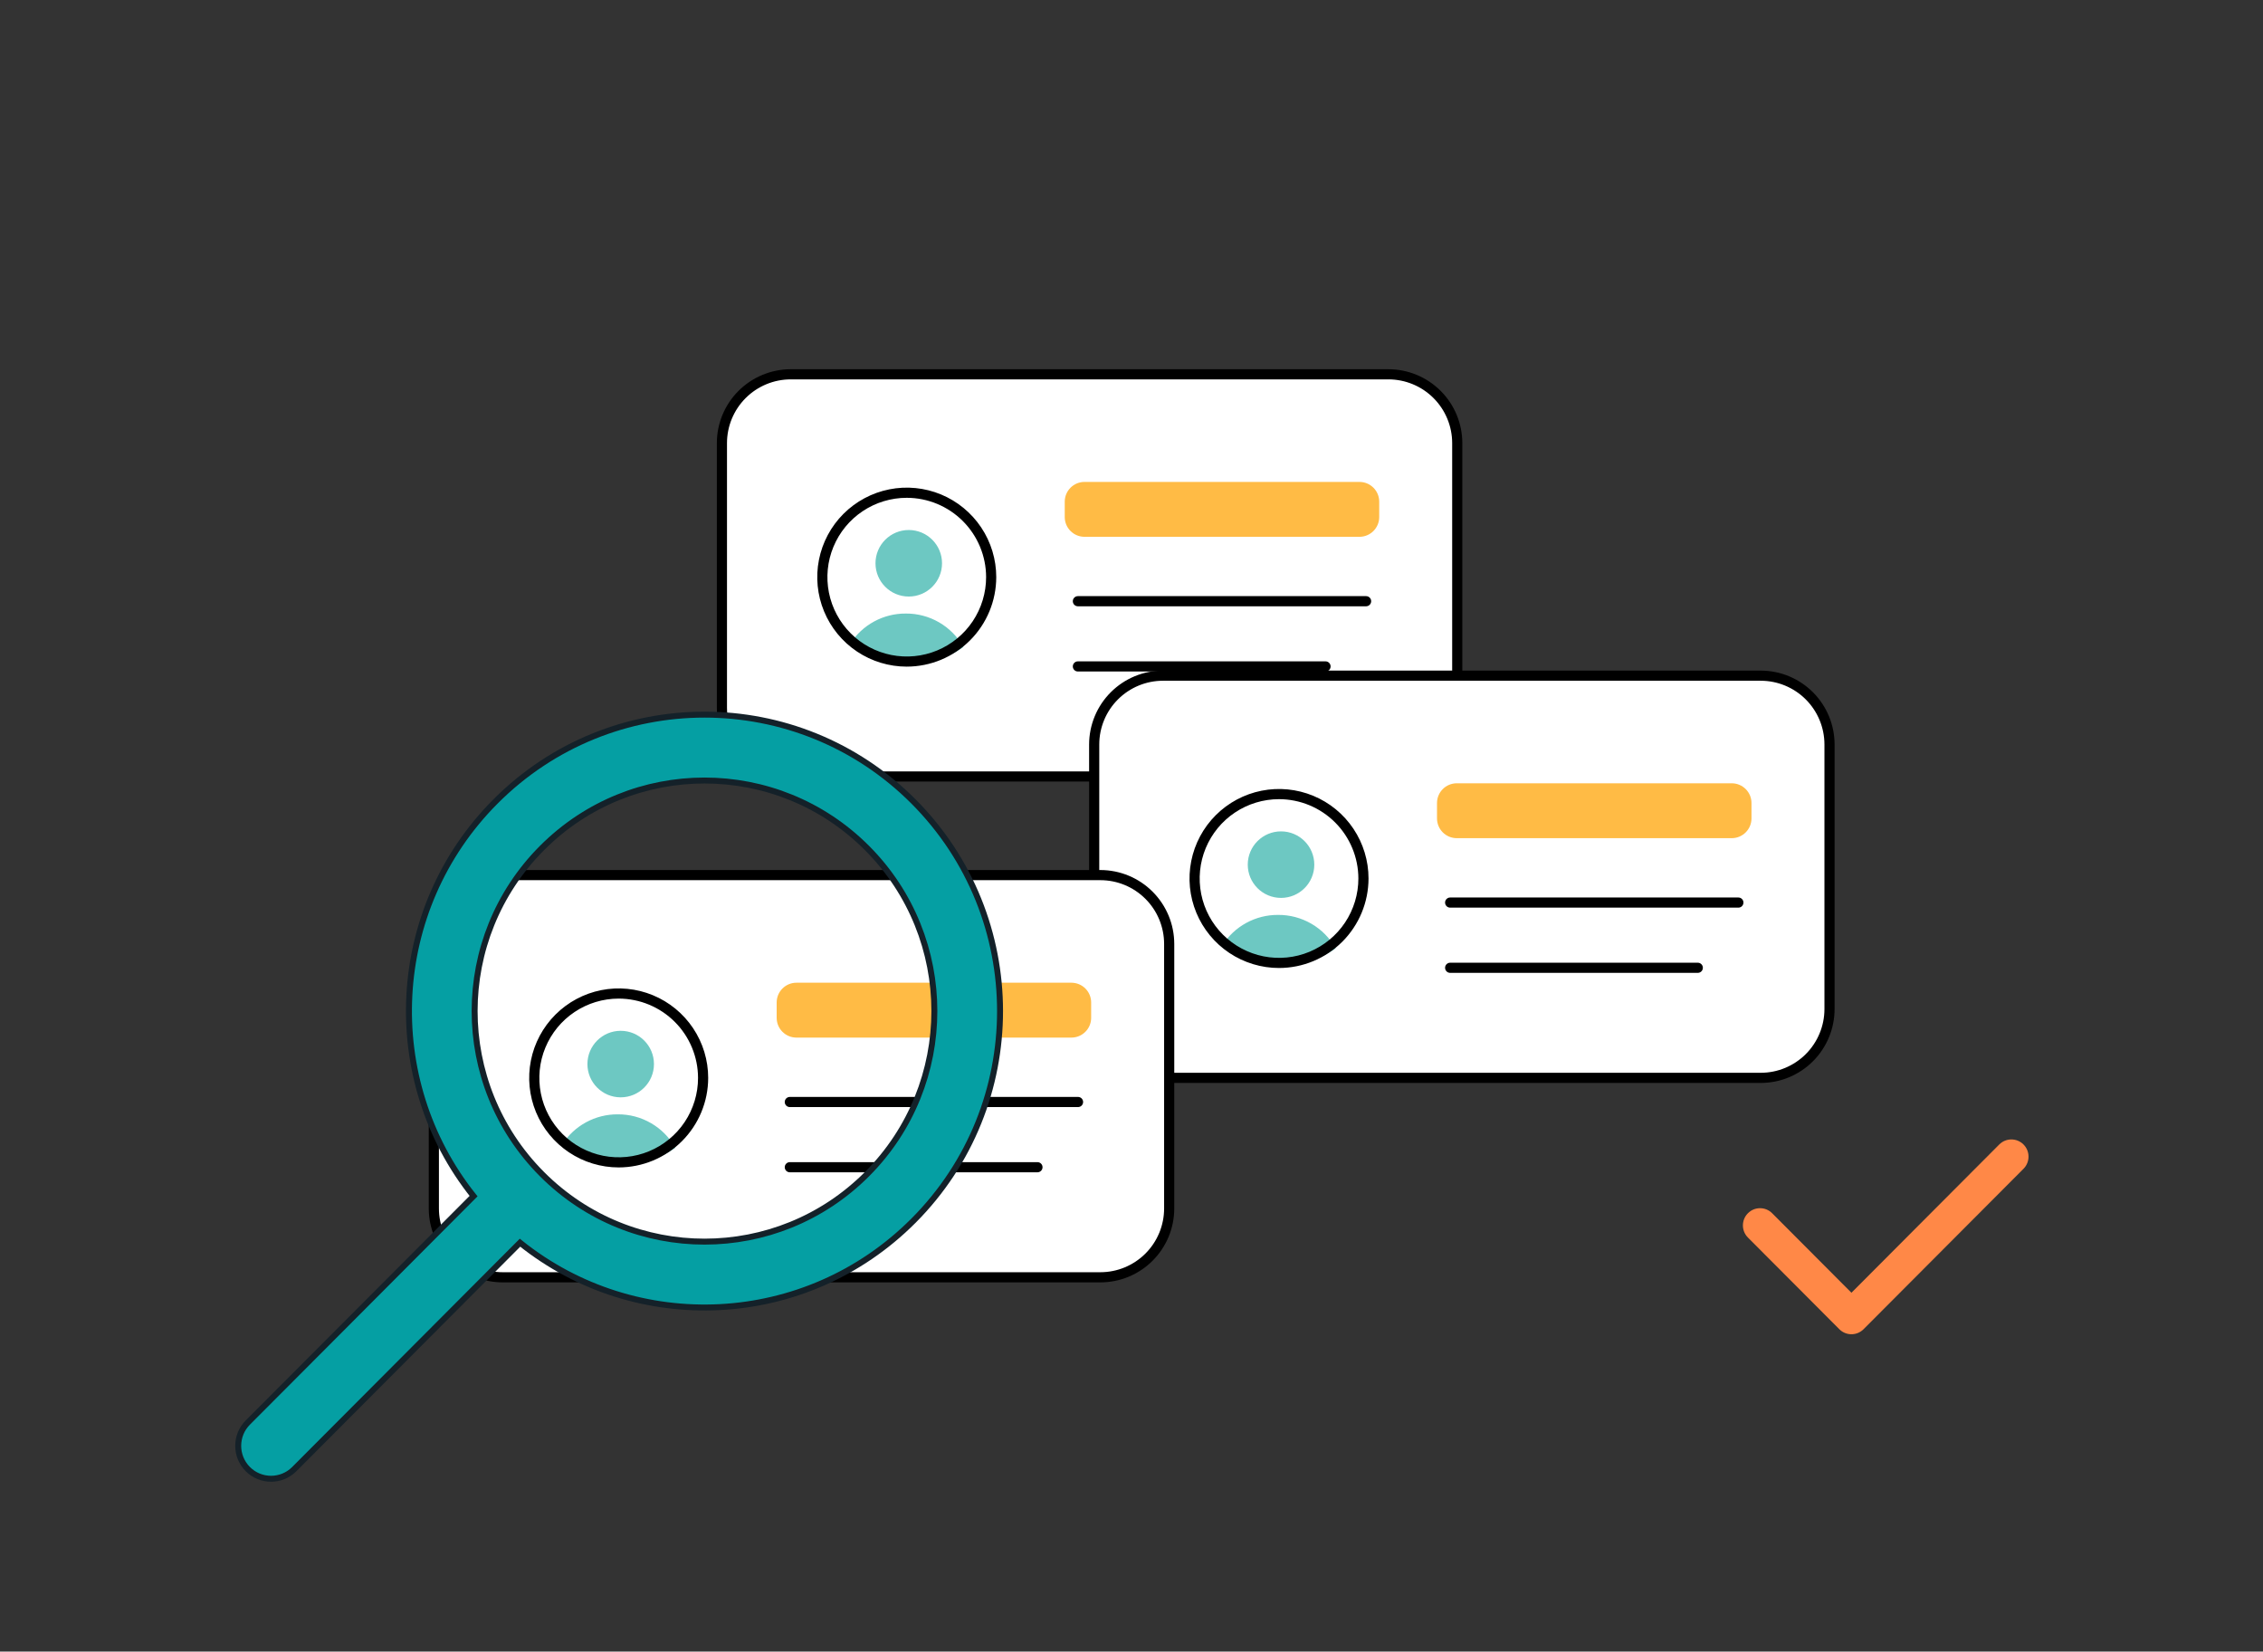 <svg width="570" height="416" viewBox="0 0 570 416" fill="none" xmlns="http://www.w3.org/2000/svg">
<rect x="0" y="0" width="570" height="416" fill="#333333" stroke="none"/>
<path d="M349.728 94.278H199.157C189.591 94.278 181.836 102.033 181.836 111.599V178.263C181.836 187.829 189.591 195.584 199.157 195.584H349.728C359.294 195.584 367.049 187.829 367.049 178.263V111.599C367.049 102.033 359.294 94.278 349.728 94.278Z" fill="white"/>
<path d="M228.896 150.255C233.524 150.255 237.276 146.504 237.276 141.876C237.276 137.248 233.524 133.497 228.896 133.497C224.269 133.497 220.517 137.248 220.517 141.876C220.517 146.504 224.269 150.255 228.896 150.255Z" fill="#6DC8C2"/>
<path d="M228.155 154.538C225.363 154.519 222.612 155.209 220.159 156.544C217.706 157.879 215.633 159.814 214.132 162.169C218.164 165.36 223.119 167.162 228.259 167.306C233.398 167.45 238.447 165.928 242.651 162.968C241.212 160.393 239.107 158.252 236.557 156.768C234.007 155.285 231.105 154.515 228.155 154.538Z" fill="#6DC8C2"/>
<path d="M228.391 167.909C223.933 167.909 219.575 166.587 215.867 164.11C212.16 161.633 209.271 158.112 207.565 153.993C205.858 149.873 205.412 145.341 206.282 140.968C207.152 136.595 209.299 132.578 212.451 129.426C215.604 126.273 219.621 124.126 223.994 123.256C228.366 122.386 232.899 122.833 237.018 124.539C241.137 126.245 244.658 129.135 247.135 132.842C249.612 136.549 250.934 140.907 250.934 145.366C250.928 151.343 248.55 157.072 244.324 161.299C240.098 165.525 234.368 167.902 228.391 167.909ZM228.391 125.386C224.438 125.386 220.574 126.558 217.287 128.755C214 130.951 211.439 134.073 209.926 137.725C208.413 141.378 208.018 145.397 208.79 149.274C209.561 153.151 211.466 156.712 214.261 159.507C217.057 162.302 220.619 164.205 224.496 164.975C228.374 165.746 232.392 165.349 236.044 163.835C239.696 162.322 242.817 159.759 245.013 156.471C247.208 153.184 248.379 149.319 248.378 145.366C248.371 140.068 246.263 134.989 242.516 131.243C238.769 127.498 233.69 125.391 228.391 125.386Z" fill="black"/>
<path d="M349.728 196.862H199.163C194.23 196.857 189.501 194.895 186.012 191.407C182.524 187.919 180.562 183.189 180.557 178.256V111.606C180.562 106.673 182.524 101.943 186.012 98.455C189.501 94.967 194.23 93.005 199.163 93H349.728C354.66 93.007 359.388 94.969 362.874 98.457C366.361 101.945 368.322 106.674 368.327 111.606V178.256C368.322 183.188 366.361 187.917 362.874 191.405C359.388 194.893 354.66 196.855 349.728 196.862ZM199.163 95.557C194.908 95.56 190.827 97.252 187.818 100.261C184.809 103.27 183.117 107.35 183.114 111.606V178.256C183.117 182.512 184.809 186.592 187.818 189.601C190.827 192.61 194.908 194.302 199.163 194.305H349.728C353.982 194.3 358.061 192.608 361.068 189.599C364.076 186.59 365.767 182.511 365.771 178.256V111.606C365.767 107.351 364.076 103.272 361.068 100.263C358.061 97.254 353.982 95.562 349.728 95.557H199.163Z" fill="black"/>
<path d="M342.416 121.385H273.164C270.414 121.385 268.185 123.614 268.185 126.364V130.23C268.185 132.98 270.414 135.209 273.164 135.209H342.416C345.166 135.209 347.395 132.98 347.395 130.23V126.364C347.395 123.614 345.166 121.385 342.416 121.385Z" fill="#FFBB45"/>
<path d="M344.091 152.71H271.496C271.157 152.71 270.832 152.575 270.592 152.335C270.352 152.095 270.218 151.77 270.218 151.431C270.218 151.092 270.352 150.767 270.592 150.527C270.832 150.288 271.157 150.153 271.496 150.153H344.091C344.43 150.153 344.755 150.288 344.994 150.527C345.234 150.767 345.369 151.092 345.369 151.431C345.369 151.77 345.234 152.095 344.994 152.335C344.755 152.575 344.43 152.71 344.091 152.71Z" fill="black"/>
<path d="M333.871 169.136H271.496C271.157 169.136 270.832 169.001 270.592 168.761C270.352 168.521 270.218 168.196 270.218 167.857C270.218 167.518 270.352 167.193 270.592 166.953C270.832 166.714 271.157 166.579 271.496 166.579H333.871C334.21 166.579 334.535 166.714 334.774 166.953C335.014 167.193 335.149 167.518 335.149 167.857C335.149 168.196 335.014 168.521 334.774 168.761C334.535 169.001 334.21 169.136 333.871 169.136Z" fill="black"/>
<path d="M443.494 170.184H292.923C283.357 170.184 275.602 177.939 275.602 187.505V254.169C275.602 263.735 283.357 271.49 292.923 271.49H443.494C453.06 271.49 460.815 263.735 460.815 254.169V187.505C460.815 177.939 453.06 170.184 443.494 170.184Z" fill="white"/>
<path d="M322.662 226.161C327.29 226.161 331.042 222.41 331.042 217.782C331.042 213.154 327.29 209.403 322.662 209.403C318.035 209.403 314.283 213.154 314.283 217.782C314.283 222.41 318.035 226.161 322.662 226.161Z" fill="#6DC8C2"/>
<path d="M321.921 230.444C319.129 230.425 316.378 231.116 313.925 232.45C311.472 233.785 309.399 235.721 307.898 238.076C311.93 241.266 316.885 243.068 322.025 243.212C327.165 243.356 332.213 241.834 336.417 238.875C334.978 236.299 332.874 234.158 330.323 232.675C327.773 231.192 324.871 230.421 321.921 230.444Z" fill="#6DC8C2"/>
<path d="M322.158 243.815C317.699 243.815 313.341 242.492 309.633 240.015C305.926 237.538 303.037 234.018 301.331 229.899C299.624 225.779 299.178 221.247 300.048 216.874C300.918 212.501 303.065 208.484 306.217 205.332C309.37 202.179 313.387 200.032 317.76 199.162C322.133 198.292 326.665 198.739 330.784 200.445C334.904 202.151 338.424 205.04 340.901 208.748C343.378 212.455 344.7 216.813 344.7 221.272C344.694 227.248 342.316 232.978 338.09 237.204C333.864 241.431 328.134 243.808 322.158 243.815ZM322.158 201.292C318.204 201.292 314.34 202.464 311.053 204.661C307.766 206.857 305.205 209.979 303.692 213.631C302.18 217.284 301.784 221.302 302.556 225.18C303.328 229.057 305.232 232.618 308.027 235.413C310.823 238.208 314.385 240.111 318.262 240.881C322.14 241.652 326.159 241.255 329.81 239.741C333.462 238.228 336.583 235.665 338.779 232.377C340.974 229.09 342.145 225.225 342.144 221.272C342.137 215.974 340.029 210.895 336.282 207.149C332.535 203.403 327.456 201.297 322.158 201.292Z" fill="black"/>
<path d="M443.494 272.768H292.929C287.996 272.763 283.267 270.801 279.779 267.313C276.29 263.825 274.329 259.095 274.323 254.162V187.512C274.329 182.579 276.29 177.849 279.779 174.361C283.267 170.873 287.996 168.911 292.929 168.906H443.494C448.426 168.913 453.154 170.875 456.64 174.363C460.127 177.851 462.088 182.58 462.093 187.512V254.162C462.088 259.094 460.127 263.823 456.64 267.311C453.154 270.799 448.426 272.761 443.494 272.768ZM292.929 171.463C288.674 171.466 284.594 173.158 281.584 176.167C278.575 179.176 276.883 183.256 276.88 187.512V254.162C276.883 258.418 278.575 262.498 281.584 265.507C284.594 268.516 288.674 270.208 292.929 270.211H443.494C447.748 270.206 451.827 268.514 454.835 265.505C457.842 262.496 459.533 258.417 459.537 254.162V187.512C459.533 183.257 457.842 179.178 454.835 176.169C451.827 173.16 447.748 171.468 443.494 171.463H292.929Z" fill="black"/>
<path d="M436.182 197.291H366.93C364.18 197.291 361.951 199.52 361.951 202.27V206.137C361.951 208.886 364.18 211.116 366.93 211.116H436.182C438.932 211.116 441.161 208.886 441.161 206.137V202.27C441.161 199.52 438.932 197.291 436.182 197.291Z" fill="#FFBB45"/>
<path d="M437.857 228.615H365.262C364.923 228.615 364.598 228.481 364.358 228.241C364.118 228.001 363.984 227.676 363.984 227.337C363.984 226.998 364.118 226.673 364.358 226.433C364.598 226.194 364.923 226.059 365.262 226.059H437.857C438.196 226.059 438.521 226.194 438.761 226.433C439 226.673 439.135 226.998 439.135 227.337C439.135 227.676 439 228.001 438.761 228.241C438.521 228.481 438.196 228.615 437.857 228.615Z" fill="black"/>
<path d="M427.637 245.042H365.262C364.923 245.042 364.598 244.907 364.358 244.667C364.118 244.427 363.984 244.102 363.984 243.763C363.984 243.424 364.118 243.099 364.358 242.859C364.598 242.62 364.923 242.485 365.262 242.485H427.637C427.976 242.485 428.301 242.62 428.541 242.859C428.78 243.099 428.915 243.424 428.915 243.763C428.915 244.102 428.78 244.427 428.541 244.667C428.301 244.907 427.976 245.042 427.637 245.042Z" fill="black"/>
<path d="M277.171 220.416H126.599C117.033 220.416 109.278 228.171 109.278 237.737V304.401C109.278 313.967 117.033 321.722 126.599 321.722H277.171C286.737 321.722 294.491 313.967 294.491 304.401V237.737C294.491 228.171 286.737 220.416 277.171 220.416Z" fill="white"/>
<path d="M156.339 276.393C160.967 276.393 164.718 272.642 164.718 268.014C164.718 263.386 160.967 259.635 156.339 259.635C151.711 259.635 147.96 263.386 147.96 268.014C147.96 272.642 151.711 276.393 156.339 276.393Z" fill="#6DC8C2"/>
<path d="M155.598 280.676C152.805 280.657 150.054 281.348 147.602 282.682C145.149 284.017 143.075 285.953 141.575 288.308C145.607 291.498 150.562 293.3 155.701 293.444C160.841 293.588 165.889 292.066 170.094 289.106C168.655 286.531 166.55 284.39 164 282.907C161.45 281.423 158.548 280.653 155.598 280.676Z" fill="#6DC8C2"/>
<path d="M155.834 294.047C151.376 294.047 147.017 292.724 143.31 290.247C139.603 287.77 136.713 284.25 135.007 280.13C133.301 276.011 132.855 271.479 133.724 267.106C134.594 262.733 136.741 258.716 139.894 255.563C143.047 252.411 147.063 250.264 151.436 249.394C155.809 248.524 160.342 248.971 164.461 250.677C168.58 252.383 172.101 255.272 174.578 258.98C177.055 262.687 178.377 267.045 178.377 271.504C178.37 277.48 175.993 283.21 171.767 287.436C167.541 291.663 161.811 294.04 155.834 294.047ZM155.834 251.524C151.881 251.524 148.017 252.696 144.73 254.893C141.443 257.089 138.881 260.211 137.369 263.863C135.856 267.516 135.461 271.534 136.232 275.412C137.004 279.289 138.908 282.85 141.704 285.645C144.5 288.44 148.062 290.343 151.939 291.113C155.816 291.884 159.835 291.487 163.487 289.973C167.139 288.459 170.26 285.897 172.455 282.609C174.651 279.322 175.822 275.457 175.82 271.504C175.814 266.206 173.706 261.127 169.959 257.381C166.212 253.635 161.132 251.529 155.834 251.524Z" fill="black"/>
<path d="M277.17 323H126.606C121.673 322.995 116.943 321.033 113.455 317.545C109.967 314.057 108.005 309.327 108 304.394V237.744C108.005 232.811 109.967 228.081 113.455 224.593C116.943 221.105 121.673 219.143 126.606 219.138H277.17C282.102 219.145 286.83 221.107 290.317 224.595C293.804 228.083 295.765 232.812 295.77 237.744V304.394C295.765 309.326 293.804 314.055 290.317 317.543C286.83 321.031 282.102 322.993 277.17 323ZM126.606 221.695C122.35 221.698 118.27 223.39 115.261 226.399C112.252 229.408 110.56 233.488 110.557 237.744V304.394C110.56 308.65 112.252 312.73 115.261 315.739C118.27 318.748 122.35 320.44 126.606 320.443H277.17C281.425 320.438 285.503 318.746 288.511 315.737C291.519 312.728 293.21 308.649 293.213 304.394V237.744C293.21 233.489 291.519 229.41 288.511 226.401C285.503 223.392 281.425 221.7 277.17 221.695H126.606Z" fill="black"/>
<path d="M269.859 247.523H200.607C197.857 247.523 195.628 249.752 195.628 252.502V256.369C195.628 259.118 197.857 261.348 200.607 261.348H269.859C272.609 261.348 274.838 259.118 274.838 256.369V252.502C274.838 249.752 272.609 247.523 269.859 247.523Z" fill="#FFBB45"/>
<path d="M271.533 278.847H198.938C198.599 278.847 198.274 278.713 198.035 278.473C197.795 278.233 197.66 277.908 197.66 277.569C197.66 277.23 197.795 276.905 198.035 276.665C198.274 276.425 198.599 276.291 198.938 276.291H271.533C271.872 276.291 272.197 276.425 272.437 276.665C272.677 276.905 272.812 277.23 272.812 277.569C272.812 277.908 272.677 278.233 272.437 278.473C272.197 278.713 271.872 278.847 271.533 278.847Z" fill="black"/>
<path d="M261.313 295.274H198.938C198.599 295.274 198.274 295.139 198.035 294.899C197.795 294.659 197.66 294.334 197.66 293.995C197.66 293.656 197.795 293.331 198.035 293.091C198.274 292.852 198.599 292.717 198.938 292.717H261.313C261.652 292.717 261.977 292.852 262.217 293.091C262.457 293.331 262.591 293.656 262.591 293.995C262.591 294.334 262.457 294.659 262.217 294.899C261.977 295.139 261.652 295.274 261.313 295.274Z" fill="black"/>
<path fill-rule="evenodd" clip-rule="evenodd" d="M509.674 288.268C511.36 289.959 511.36 292.7 509.674 294.39L469.389 334.797C467.703 336.487 464.97 336.487 463.284 334.797L440.264 311.707C438.579 310.017 438.579 307.276 440.264 305.585C441.95 303.894 444.683 303.894 446.368 305.585L466.336 325.613L503.57 288.268C505.255 286.577 507.988 286.577 509.674 288.268Z" fill="#FF8847"/>
<path fill-rule="evenodd" clip-rule="evenodd" d="M130.979 313.006C160.207 336.486 202.991 334.638 230.085 307.462C259.157 278.303 259.157 231.028 230.085 201.869C201.014 172.71 153.88 172.71 124.809 201.869C97.714 229.045 95.872 271.957 119.281 301.273L62.423 358.303C59.193 361.543 59.193 366.795 62.423 370.035C65.653 373.275 70.89 373.275 74.12 370.035L130.979 313.006ZM218.388 295.729C240.999 273.05 240.999 236.281 218.388 213.602C195.777 190.923 159.117 190.923 136.506 213.602C113.912 236.264 113.895 272.996 136.456 295.679C136.473 295.696 136.49 295.712 136.506 295.729C136.523 295.746 136.539 295.762 136.556 295.779C159.171 318.408 195.793 318.392 218.388 295.729Z" fill="#059FA3" stroke="#142129" stroke-width="1.5" stroke-linecap="round"/>
</svg>
